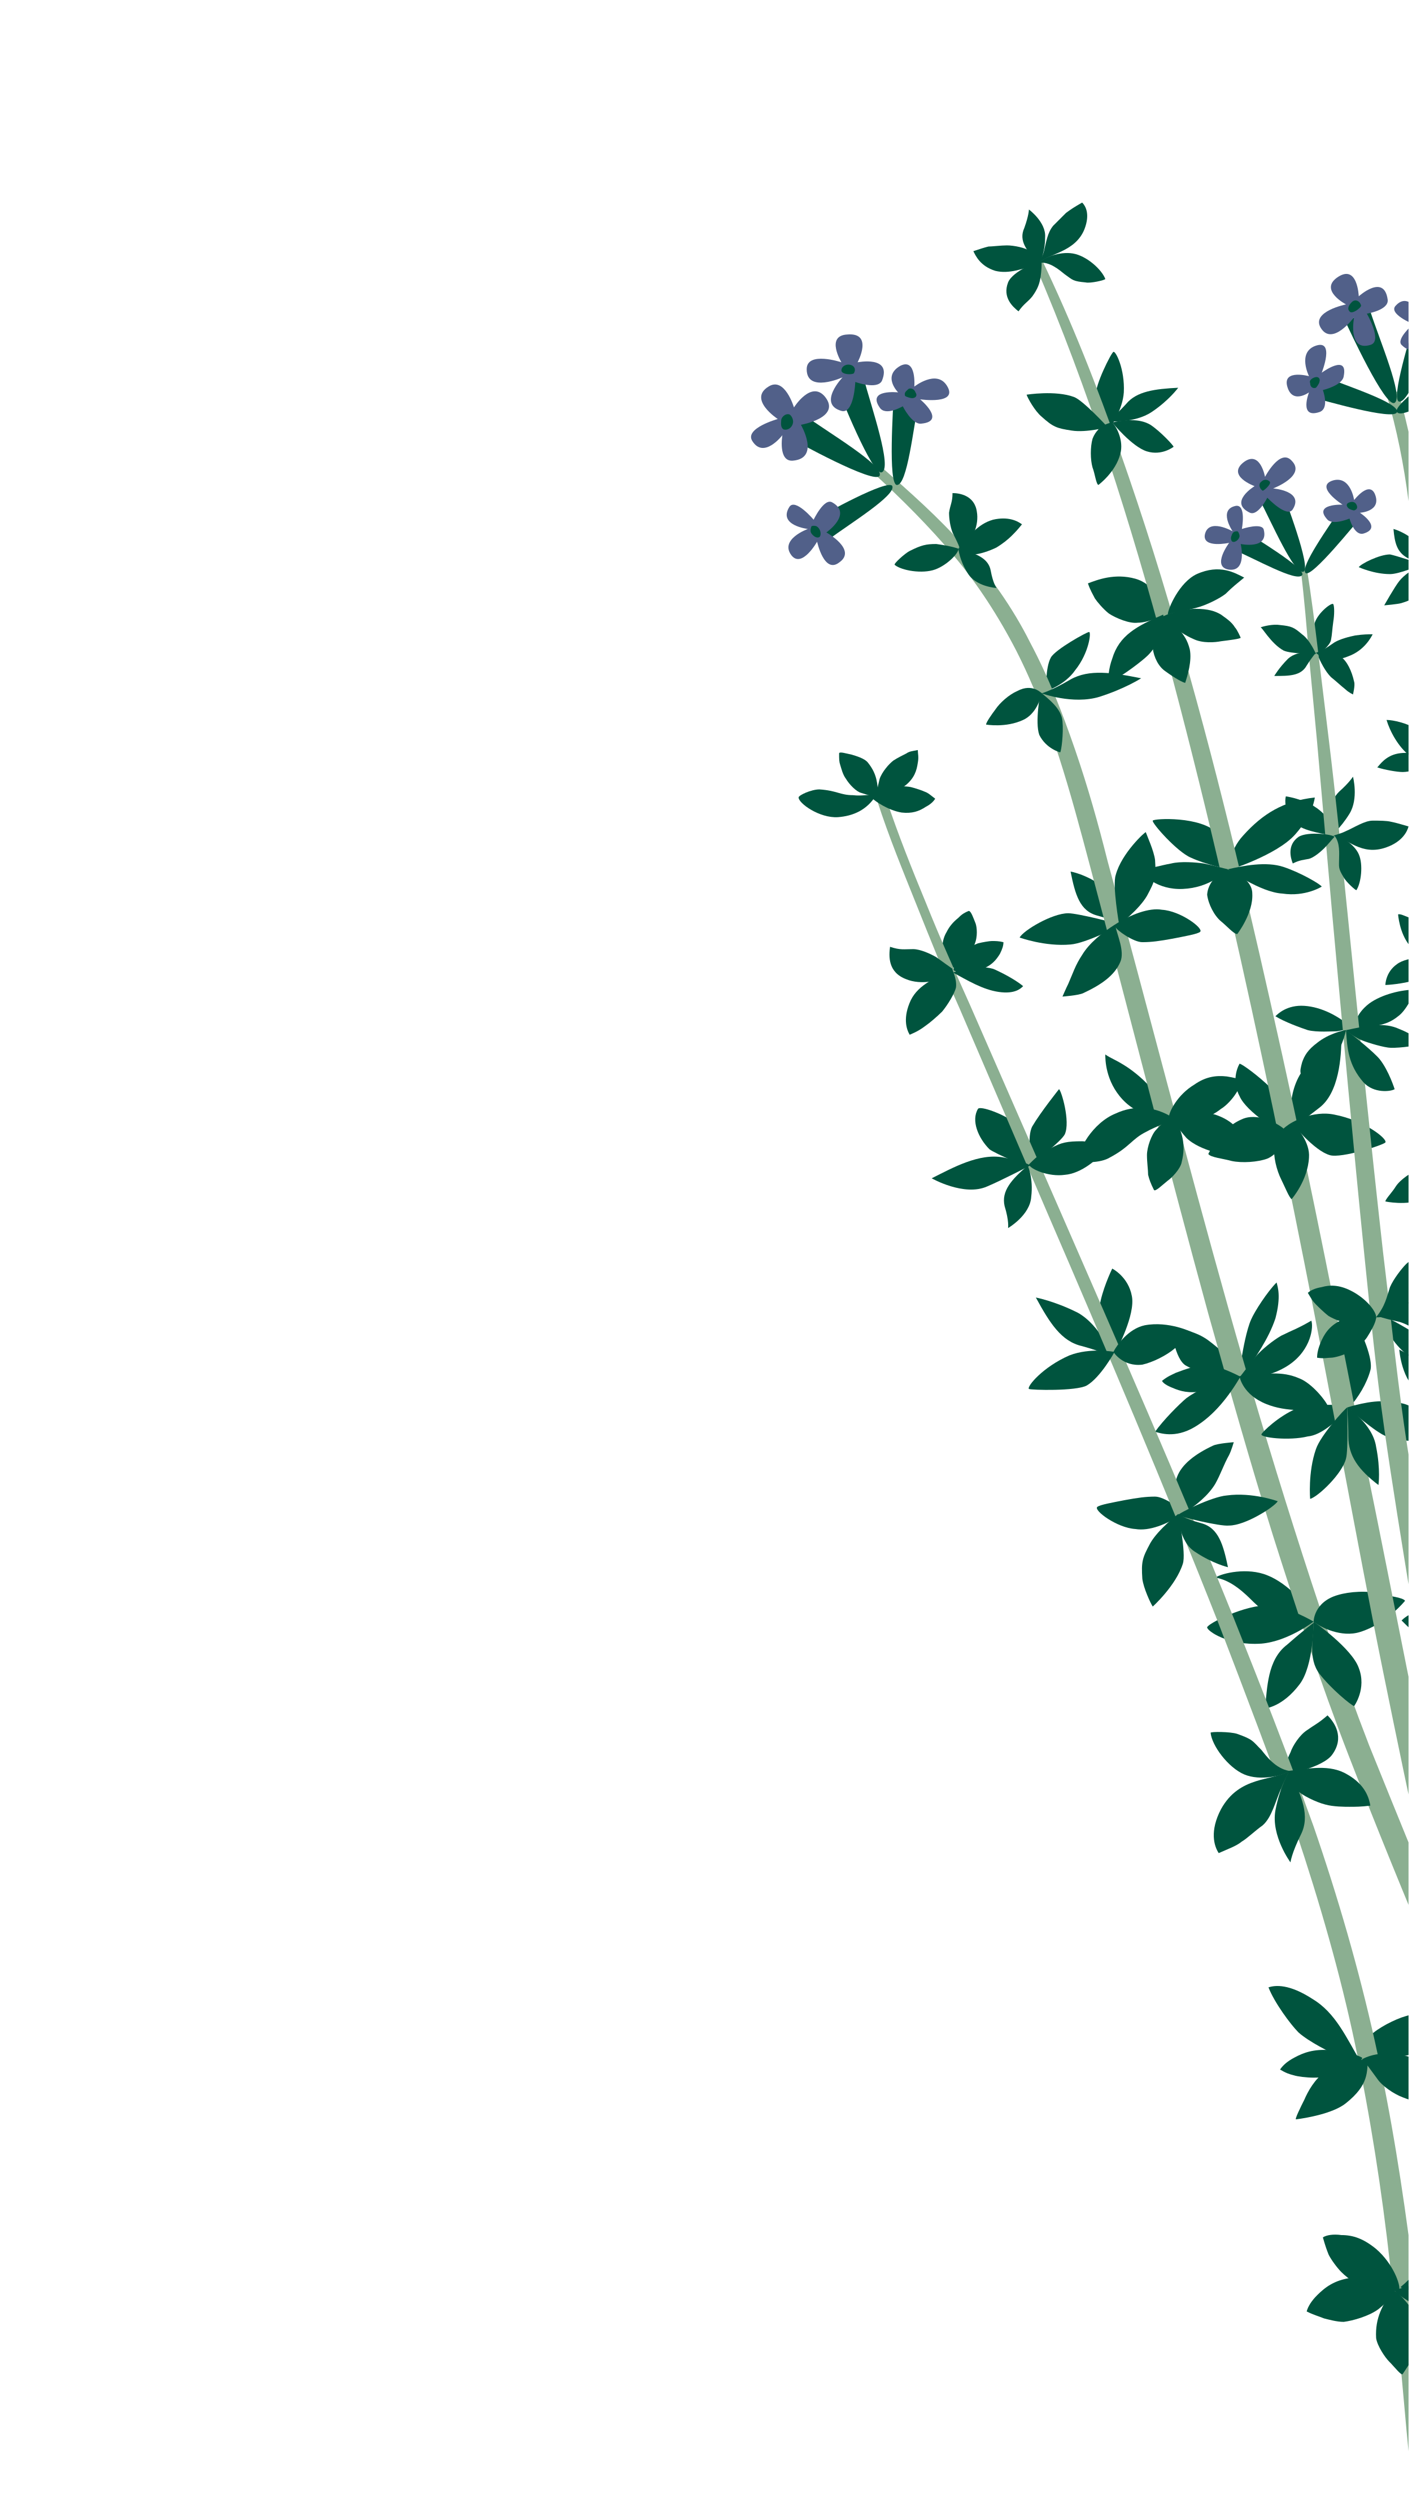 <?xml version="1.0" encoding="UTF-8"?> <svg xmlns="http://www.w3.org/2000/svg" xmlns:xlink="http://www.w3.org/1999/xlink" version="1.1" id="Слой_1" x="0px" y="0px" viewBox="0 0 122 216" style="enable-background:new 0 0 122 216;" xml:space="preserve"> <style type="text/css"> .st0{clip-path:url(#SVGID_00000144334329589322188700000002655834337412761487_);} .st1{fill:#00543E;} .st2{fill:#8BAF91;} .st3{fill:#516089;} </style> <g> <defs> <rect id="SVGID_1_" x="0.4" y="0.3" width="121.3" height="215.5"></rect> </defs> <clipPath id="SVGID_00000070805198169760667070000002303635148639615629_"> <use xlink:href="#SVGID_1_" style="overflow:visible;"></use> </clipPath> <g style="clip-path:url(#SVGID_00000070805198169760667070000002303635148639615629_);"> <path class="st1" d="M100.9,96.3c-0.5,0.2-2.4,0.3-3.9-1.3c-1.5-1.6-1.5-3.5-1.5-3.9c0.4,0.3,1,0.5,1.9,1.1 c0.6,0.4,1.6,1.2,2.1,1.9C100,94.9,100.1,95.3,100.9,96.3L100.9,96.3z"></path> <path class="st1" d="M110.2,113.9c0.5-1.9,0.2-2.7,0.1-3.1c-0.8,0.8-1.9,2.5-2.2,3.2c-0.4,0.9-0.7,2.6-0.8,3.2 c-0.1,0.9,0.2,1.7,0.1,1.7C108.5,117.2,109.6,115.7,110.2,113.9L110.2,113.9z"></path> <path class="st1" d="M108.3,138.4c1,0.9,1,1.1,2.6,1.6c0.7,0.2,2.7,0.2,2.7,0.1c-0.4-1.2-2.3-3.3-4.1-4c-1.7-0.7-3.9-0.2-4.5,0.2 C106.4,136.5,107.6,137.7,108.3,138.4L108.3,138.4z"></path> <path class="st1" d="M107.6,118.9c0.3-0.2-2.5-2.6-3.2-3.1c-1.2-0.9-3-1.1-3-1.1c-0.3-0.1,0.1,2.8,1.1,3.3 C104.1,118.9,105.6,119,107.6,118.9L107.6,118.9z"></path> <path class="st1" d="M92.5,75.3c0.4,2,0.8,3.4,2.3,3.8c1.5,0.4,2,0.8,2,0.8s0-2.4-1.5-3.3C93.8,75.5,92.5,75.3,92.5,75.3z"></path> <path class="st1" d="M88.1,81c0,0,2.2,0.8,4.4,0.6c1.3-0.1,4.3-1.6,4.2-1.7c0-0.1-3.6-1-4.4-1C90.9,78.9,88.4,80.4,88.1,81z"></path> <path class="st1" d="M94.1,54.6c-0.2,0-2.9,1.5-3.3,2.2c-0.5,0.9-0.4,2.9-0.4,2.9s1.6-0.5,2.5-1.8C94.1,56.4,94.3,54.6,94.1,54.6z "></path> <path class="st2" d="M76.1,40.3c2.5,2.2,5,4.4,7.2,6.9c2.2,2.5,4.2,5.3,5.7,8.3c1.6,3,2.8,6.1,3.9,9.3c1.1,3.2,2,6.4,2.8,9.6 c3.5,12.8,6.8,25.7,10.4,38.5c1.8,6.4,3.7,12.8,5.7,19.1c2,6.3,4.1,12.6,6.5,18.8c2.5,6.2,5,12.3,7.5,18.4 c2.6,6.1,5.2,12.2,8,18.3l-1.8,0.9c-2.8-6.1-5.4-12.2-8-18.3c-2.6-6.2-5.1-12.3-7.5-18.5c-2.4-6.2-4.5-12.6-6.5-18.9 c-2-6.4-3.8-12.8-5.6-19.2c-3.5-12.8-6.8-25.8-10.2-38.6c-1.7-6.4-3.4-12.8-6.4-18.7c-1.5-2.9-3.3-5.7-5.4-8.2 c-2.1-2.5-4.5-4.9-6.9-7.1L76.1,40.3L76.1,40.3z"></path> <path class="st1" d="M101.5,96.5c-0.2-0.1-1.1,0.5-1.6,1.1c-0.4,0.4-0.8,1.5-0.8,2.2c0,0.6,0.1,1.3,0.1,1.7 c0.1,0.4,0.2,0.7,0.5,1.3c0.1,0.2,0.7-0.4,1.2-0.8c0.3-0.2,1.1-1,1.2-1.6C102.5,98.8,102.1,97.8,101.5,96.5L101.5,96.5z"></path> <path class="st1" d="M101.4,96.5c0,0.4,0.4,1,1.1,1.8c0.6,0.6,1.6,1,2.3,1.2c0.6,0.1,1.3,0.1,1.7,0.1c0.4,0,0.8-0.1,1.4-0.3 c0-0.4-0.2-0.8-0.6-1.3c-0.5-0.7-1.1-1.3-2.3-1.7C103.3,95.8,101.7,96.2,101.4,96.5L101.4,96.5z"></path> <path class="st1" d="M101.4,96.6c-1.7-1.1-3.5-1.1-5-0.4c-2,0.8-3.4,3.3-3.1,4c0.1,0.3,1.8,0.3,2.6-0.2c1.7-0.9,1.9-1.6,3.1-2.2 C99.9,97.3,100.9,97,101.4,96.6L101.4,96.6z"></path> <path class="st1" d="M101,96.5c0.3,0.2,1,0.4,2.1,0.3c0.9,0,1.9-0.6,2.4-1c0.5-0.3,1-0.9,1.2-1.2c0.2-0.3,0.4-0.6,0.7-1.2 c-0.3-0.2-0.8-0.3-1.4-0.4c-0.9-0.1-1.8,0-2.8,0.7C101.7,94.6,101,96.1,101,96.5z"></path> <path class="st1" d="M82.3,42.6c0.6,0,1.9,0.2,2.1,1.6c0.2,1.1-0.3,2.6-1.5,3.1c-0.1-0.3-0.3-0.7-0.6-1.3 c-0.2-0.5-0.3-1.2-0.3-1.7C82.1,43.6,82.3,43.4,82.3,42.6z"></path> <path class="st1" d="M82.8,47.4c0-0.1,0.6,0.5,1.3,0.5c0.5,0,1.4-0.3,2-0.6c0.5-0.3,1-0.7,1.3-1c0.3-0.3,0.5-0.5,0.9-1 c-0.4-0.3-1.2-0.7-2.5-0.4C84.4,45.3,83.7,46.4,82.8,47.4L82.8,47.4z"></path> <path class="st1" d="M107.1,118.9c-0.4-0.2-0.8-0.4-1.6-0.7c-0.7-0.2-1.6-0.2-2.3-0.1c-0.6,0.1-1.3,0.4-1.6,0.5 c-0.4,0.2-0.7,0.3-1.2,0.7c0.1,0.2,0.4,0.4,0.9,0.6c0.7,0.3,1.4,0.5,2.6,0.3C105.5,120,106.9,119.2,107.1,118.9L107.1,118.9z"></path> <path class="st1" d="M113.3,114.1c0.2,0.5,0,2.5-1.9,3.8c-1.9,1.3-3.9,1.1-4.3,1.1c0.3-0.4,0.7-0.9,1.4-1.8 c0.5-0.6,1.5-1.4,2.2-1.8C111.7,114.9,112.1,114.8,113.3,114.1z"></path> <path class="st1" d="M107.1,118.9c0,0.1,0.3,1.6,2.3,2.4c1.7,0.7,3.9,0.6,5.4,0.3c-0.3-0.7-1.5-2.1-2.5-2.5 C110.7,118.4,109.4,118.7,107.1,118.9L107.1,118.9z"></path> <path class="st1" d="M107.2,118.9c-0.2,0-0.9,0.1-1.8,0.4c-0.6,0.2-2.1,0.9-2.9,1.5c-0.6,0.5-2,1.9-2.7,2.9 c0.4,0.1,1.7,0.6,3.4-0.4C104.9,122.3,106.2,120.6,107.2,118.9L107.2,118.9z"></path> <path class="st1" d="M82.8,47.4c0.1,0.3-0.9,1.4-2,1.8c-1.1,0.4-2.9,0.1-3.5-0.4c-0.1-0.1,0.9-1,1.3-1.2c1-0.5,1.4-0.6,2.3-0.6 C81.6,47.1,82.2,47.2,82.8,47.4L82.8,47.4z"></path> <path class="st1" d="M82.8,47.4c1.5,0.4,2.6,0.8,2.8,1.9c0.2,1.1,0.5,1.5,0.5,1.5s-1.8-0.1-2.5-1.3C82.9,48.4,82.8,47.4,82.8,47.4 L82.8,47.4z"></path> <path class="st1" d="M109.3,147.6c0.2-1.8,0.2-4.2,1.9-5.5c1.6-1.4,2.3-1.9,2.3-1.9s0,3.7-1.2,5.3 C110.8,147.5,109.3,147.6,109.3,147.6z"></path> <path class="st1" d="M113.5,140.1c0,1.4-0.5,3.2,0.5,4.5c1,1.3,2.7,2.7,3,2.8c0,0,1.1-1.5,0.4-3.3 C116.8,142.4,113.5,140.1,113.5,140.1L113.5,140.1z"></path> <path class="st1" d="M104.3,140.6c0-0.3,3.3-2,5.4-1.9c1.6,0.1,3.8,1.4,3.8,1.4s-2.2,1.7-4.5,1.9 C106.1,142.2,104.3,140.9,104.3,140.6z"></path> <path class="st1" d="M113.5,140.1c0.6,0.5,2.4,1.4,4,0.9c2.3-0.7,3.9-2.7,3.9-2.7c-0.2-0.3-1.4-0.4-2.2-0.6 c-1-0.3-2.6-0.2-3.6,0.1C113.5,138.4,113.5,140.1,113.5,140.1z"></path> <path class="st1" d="M98.6,58.6c-2.5-0.5-4.5-0.8-6.1,0.1c-1.7,1-2.5,1.2-2.5,1.2s2.7,1,5,0.3C97.2,59.5,98.6,58.6,98.6,58.6 L98.6,58.6z"></path> <path class="st1" d="M89.9,59.8c0.7,0.6,1.8,1.4,1.9,2.5c0.1,1.1-0.1,2.6-0.2,2.7c0,0-1.2-0.3-1.8-1.5 C89.4,62.4,89.9,59.8,89.9,59.8L89.9,59.8z"></path> <path class="st1" d="M90,59.9c-0.1,0.5-0.5,1.8-1.6,2.3c-1.5,0.7-3.2,0.4-3.2,0.4c0-0.2,0.5-0.9,0.8-1.3c0.4-0.6,1.2-1.3,1.9-1.6 C89.2,59,90,59.9,90,59.9L90,59.9z"></path> <path class="st1" d="M96.3,79.9c-1.1,0.7-2.2,1.6-2.8,2.6c-0.6,0.9-0.8,1.6-1.2,2.5c-0.2,0.4-0.5,1.1-0.5,1.1s1.4-0.1,1.8-0.3 c1.5-0.7,2.7-1.5,3.2-2.7c0.4-0.9-0.3-2.4-0.4-3c0,0.2,1.5,1.3,2.3,1.3c0.8,0,1.5-0.1,2.6-0.3c1-0.2,2.2-0.4,2.4-0.6 c0.3-0.3-1.7-1.8-3.3-1.9C99.3,78.4,97.7,79,96.3,79.9L96.3,79.9z"></path> <path class="st1" d="M96.4,75.6c-0.3,0.9,0.3,4.3,0.3,4.3s1.7-1.3,2.4-2.5c0.7-1.3,0.8-1.6,0.7-3.1c-0.1-0.8-0.7-2.1-0.8-2.4 C99,71.8,96.9,73.7,96.4,75.6z"></path> <path class="st1" d="M69.4,35.8c2.2,1.6,7,4.4,6.6,5.3c-0.4,0.8-7.3-3-7.8-3.3C68.3,37,69.4,35.8,69.4,35.8z"></path> <path class="st3" d="M66.4,33.4c1.4-0.9,2.2,1.8,2.2,1.8s1.5-2.4,2.7-0.9c1.4,1.8-2.1,2.4-2.1,2.4s1.7,2.9-0.7,3.1 c-1.3,0.1-0.9-2.2-0.9-2.2S66,39.7,65,38.1c-0.7-1.1,2.2-1.9,2.2-1.9S64.6,34.5,66.4,33.4L66.4,33.4z"></path> <path class="st1" d="M68.2,35.8c0.2,0.1,0.4,0.5,0.3,0.8c-0.1,0.4-0.5,0.6-0.8,0.5c-0.3-0.2-0.2-0.6-0.2-0.8 C67.5,36.1,67.8,35.7,68.2,35.8z"></path> <path class="st1" d="M74.6,32.6c0.7,2.6,2.5,7.8,1.6,8.2c-0.8,0.4-3.7-6.9-3.9-7.4C73,32.9,74.6,32.6,74.6,32.6L74.6,32.6z"></path> <path class="st3" d="M69.7,31.9c0-1.6,3-0.6,3-0.6s-1.4-2.3,0.5-2.4c2.3-0.2,0.9,2.4,0.9,2.4s3-0.6,2.1,1.6 c-0.4,0.8-2.3,0.1-2.3,0.1s-0.1,2.8-1.2,2.5c-2.1-0.6,0.1-2.9,0.1-2.9S69.7,34,69.7,31.9L69.7,31.9z"></path> <path class="st1" d="M72.7,32c0-0.3,0.3-0.5,0.6-0.5c0.4,0,0.7,0.3,0.5,0.7C73.8,32.4,72.7,32.4,72.7,32z"></path> <path class="st1" d="M71.6,46.6c1.9-1.4,5.8-3.8,5.5-4.6c-0.3-0.7-6.1,2.5-6.5,2.8C70.8,45.5,71.6,46.6,71.6,46.6L71.6,46.6z"></path> <path class="st3" d="M68.4,48c0.9,1.1,2.2-1.2,2.2-1.2s0.6,2.8,1.9,1.8c1.6-1.1-1.1-2.6-1.1-2.6s2.3-1.6,0.5-2.6 c-0.7-0.4-1.6,1.5-1.6,1.5s-1.6-1.9-2.1-1.1c-1,1.6,1.6,1.9,1.6,1.9S67.3,46.6,68.4,48L68.4,48z"></path> <path class="st1" d="M70.2,46.2c0.2,0.2,0.4,0.3,0.6,0.2c0.2-0.2,0.1-0.7-0.2-0.9c-0.1-0.1-0.5-0.1-0.5,0C70,45.8,70,46,70.2,46.2 L70.2,46.2z"></path> <path class="st1" d="M79.4,34.6c-0.5,2.4-1,7.3-1.9,7.3c-0.8,0-0.3-7-0.3-7.5C78,34.2,79.4,34.6,79.4,34.6L79.4,34.6z"></path> <path class="st3" d="M77.8,31.6c1.4-0.7,1.2,1.8,1.2,1.8s1.9-1.5,2.8-0.1c1.1,1.7-2.3,1.2-2.3,1.2s2.3,1.9,0.1,2.1 c-0.8,0.1-1.6-1.5-1.6-1.5s-1.5,0.9-2,0.1c-1.1-1.6,1.6-1.3,1.6-1.3S76.2,32.5,77.8,31.6L77.8,31.6z"></path> <path class="st1" d="M78.5,33.6c0.2-0.1,0.5,0,0.6,0.3c0.2,0.3,0,0.5-0.3,0.5c-0.1,0-0.5-0.1-0.6-0.2 C78.1,33.9,78.3,33.8,78.5,33.6L78.5,33.6z"></path> <path class="st1" d="M116.5,121.7c0.9-1,1.6-2.2,1.9-3.3c0.3-1-0.9-3.5-0.9-3.5s-2.2,2.6-2.3,3.8c-0.1,1,0.9,2.2,1.2,2.8 c-0.1-0.2-3.3-0.2-4.4,0.2c-1.6,0.7-2.9,2-3,2.2c-0.2,0.3,2.4,0.6,4,0.2C114.1,124,115.4,122.9,116.5,121.7L116.5,121.7z"></path> <path class="st1" d="M115.9,89.6c0,1.7-0.2,4.8-1.9,6.1c-1.7,1.3-2.4,1.9-2.4,1.9s-0.6-3.2,1.1-5.3 C114.3,90.1,115.9,89.6,115.9,89.6z"></path> <path class="st1" d="M110.6,97.8c0-1.1,0.1-2.8-0.8-3.8c-1-1-2.5-2.1-2.7-2.1c0,0-0.8,1.3,0,2.8C107.7,96.1,110.6,97.8,110.6,97.8 L110.6,97.8z"></path> <path class="st1" d="M113.6,68.9c-2.7,0.3-4.5,1.4-6.2,3.3c-1.2,1.3-1.3,3-1.3,3s4.2-1.3,5.8-3.1 C113.5,70.3,113.6,68.9,113.6,68.9z"></path> <path class="st1" d="M99.6,70.9c-0.1,0.2,2.1,2.7,3.3,3.2c1.3,0.6,3.2,1,3.2,1s0.2-2-0.9-3.1C103.8,70.5,99.7,70.7,99.6,70.9 L99.6,70.9z"></path> <path class="st1" d="M98.1,50c-1.8-0.5-3.3,0.1-4.1,0.4c0.2,0.6,0.4,0.9,0.6,1.3c0.2,0.3,0.7,0.9,1.2,1.3c0.6,0.4,1.8,0.9,2.5,0.8 c1,0,2.3-0.7,2.3-0.6C100.1,51.9,99.8,50.5,98.1,50L98.1,50z"></path> <path class="st1" d="M101.8,33.5c-2,0.1-3.6,0.3-4.5,1.4c-1,1.1-1.6,1.5-1.6,1.5s2.3,0.2,3.8-0.8C101,34.6,101.8,33.5,101.8,33.5z "></path> <path class="st1" d="M96.2,30.4c-0.2,0.1-1.6,2.9-1.5,3.7c0.1,1.1,1.3,2.7,1.3,2.7s1-1.4,1.1-2.9C97.2,31.9,96.4,30.3,96.2,30.4z"></path> <path class="st2" d="M90,22.4c2.6,5.4,4.8,11,6.8,16.7c2,5.7,3.8,11.4,5.4,17.2c3.3,11.5,6,23.2,8.6,34.9 c2.6,11.7,4.9,23.5,7.2,35.2c2.4,11.7,4.6,23.5,7.2,35.2l-2,0.4c-1.3-5.9-2.5-11.7-3.7-17.6c-1.2-5.9-2.3-11.8-3.4-17.6 c-2.2-11.8-4.5-23.5-7-35.2c-2.5-11.7-5.2-23.4-8.3-34.9c-3.1-11.5-6.7-23-11.4-33.9L90,22.4L90,22.4z"></path> <path class="st1" d="M103.1,55.2c0.8,0.4,1.9,0.3,2.4,0.2c0.8-0.1,1.6-0.2,1.7-0.3c0,0-0.3-0.7-0.5-0.9c-0.3-0.5-0.8-0.8-1.2-1.1 c-0.5-0.3-1.1-0.5-2.2-0.5c-0.9,0-2.3,0.4-2.7,0.6C100.7,53.5,101.7,54.6,103.1,55.2L103.1,55.2z"></path> <path class="st1" d="M99.6,56c0.1,0.8,0.5,1.6,1.1,2c0.4,0.3,1.3,0.9,1.7,1c0.2-0.6,0.6-1.9,0.4-2.9c-0.2-0.8-0.5-1.2-0.9-1.7 c-0.5-0.6-1-1-1.3-1.2C100.2,53.3,99.5,54.9,99.6,56z"></path> <path class="st1" d="M105.9,51.3c-0.5,0.4-1.7,1-2.5,1.2c-1.1,0.3-2,0.4-2.5,0.6c0-0.5,1-2.8,2.5-3.5c2-0.9,3.3-0.1,4.1,0.3 C106.9,50.4,106.5,50.7,105.9,51.3L105.9,51.3z"></path> <path class="st1" d="M96.1,56.9c-0.3,0.8-0.4,1.8-0.3,2.1c1.2-0.6,2.9-1.9,3.4-2.4c0.7-0.7,1.2-1.8,1.3-2.3c0.2-0.6,0-1.1,0-1.2 C98.2,54.1,96.7,54.9,96.1,56.9L96.1,56.9z"></path> <path class="st1" d="M101.2,74.6c0.8-0.2,2.1-0.1,2.8,0c1,0.2,1.6,0.4,2.1,0.5c-0.3,0.3-1.6,1.6-3.9,1.7c-2.2,0.1-3.5-1.2-3.7-1.7 C99.7,75,100.1,74.8,101.2,74.6L101.2,74.6z"></path> <path class="st1" d="M88,26.9c-0.5-0.4-1.4-1.2-0.9-2.5c0.4-1,2.7-1.9,2.9-1.8C90,22.9,90,23.3,89.9,24c-0.1,0.5-0.2,0.9-0.7,1.6 C88.8,26.1,88.5,26.2,88,26.9L88,26.9z"></path> <path class="st1" d="M93.7,19.8c0.5-1.3,0.1-2-0.2-2.3c-0.7,0.4-1,0.6-1.4,0.9c-0.3,0.3-0.7,0.7-1.1,1.1c-0.5,0.6-0.6,1.4-0.8,2.2 c-0.1,0.4-0.3,0.7-0.4,1C90.6,21.9,92.9,21.8,93.7,19.8z"></path> <path class="st1" d="M89.8,22.8c-0.1-0.2-0.3-0.7-0.8-1.1c-0.4-0.3-1.4-0.5-2-0.5c-0.5,0-1.3,0.1-1.6,0.1 c-0.4,0.1-0.7,0.2-1.3,0.4c0.2,0.4,0.6,1.3,1.9,1.7C87.2,23.7,88.4,23.2,89.8,22.8z"></path> <path class="st1" d="M89.8,22.7c0.3-0.4,1.7-1,2.9-0.8c1.2,0.2,2.5,1.4,2.8,2.2c0,0.1-1.3,0.4-1.7,0.3c-1.1-0.1-1.1-0.2-1.8-0.7 C91.5,23.3,90.7,22.6,89.8,22.7L89.8,22.7z"></path> <path class="st1" d="M89.8,22.8c-1.1-1.1-1.8-2-1.3-3.1c0.4-1.1,0.4-1.6,0.4-1.6s1.5,1.1,1.4,2.4C90.3,21.9,89.8,22.8,89.8,22.8 L89.8,22.8z"></path> <path class="st1" d="M106.1,75.1c1.3-0.3,3.3-0.7,4.8-0.2c1.5,0.5,3.2,1.5,3.3,1.7c0,0-1.4,0.9-3.4,0.6 C108.9,77.1,106.1,75.1,106.1,75.1L106.1,75.1z"></path> <path class="st1" d="M106,75.1c0.7,0.2,2.2,0.9,2.2,2.1c0.1,1.7-1.3,3.5-1.3,3.5c-0.3,0-0.9-0.7-1.4-1.1c-0.6-0.5-1.1-1.5-1.2-2.3 C104.4,75.8,106,75.1,106,75.1z"></path> <path class="st1" d="M96.1,36.5c0.9-0.2,2.3-0.4,3.3,0.2c0.9,0.6,2,1.8,2,1.9c0,0-1,0.8-2.3,0.4C97.8,38.6,96.1,36.5,96.1,36.5 L96.1,36.5z"></path> <path class="st1" d="M96.1,36.5c0.4,0.4,1,1.6,0.7,2.7c-0.4,1.6-1.9,2.7-1.9,2.7c-0.2-0.1-0.3-1-0.5-1.5c-0.2-0.7-0.2-1.8,0-2.5 C94.9,36.6,96.1,36.5,96.1,36.5L96.1,36.5z"></path> <path class="st1" d="M111.6,97c0.5,0.4,1.6,1.7,1.5,3c-0.1,2-1.5,3.6-1.5,3.6c-0.2-0.1-0.6-1.1-0.9-1.7c-0.4-0.8-0.7-2-0.6-2.9 C110.1,97.8,111.6,97,111.6,97L111.6,97z"></path> <path class="st1" d="M119.1,128.3c-1.7-1.3-2.6-2.5-2.6-4.2c0-1.2-0.1-2.5-0.1-2.5s2.2,1.4,2.5,3.4 C119.3,127,119.1,128.3,119.1,128.3L119.1,128.3z"></path> <path class="st1" d="M116.3,126c0.2-0.7,0.1-4.2,0.1-4.4c-0.2,0.1-2.3,2.4-2.7,3.6c-0.7,2-0.5,4.3-0.5,4.3 C113.9,129.3,116,127.3,116.3,126L116.3,126z"></path> <path class="st1" d="M124.4,124.4c-0.2-0.3-0.8-1.5-1.5-2.1c-1.1-1-1.5-1.1-3-1.2c-1.4-0.2-3.5,0.5-3.5,0.5s2.5,2.2,3.4,2.5 C121.7,124.8,124.4,124.4,124.4,124.4L124.4,124.4z"></path> <path class="st1" d="M88.7,34.1c0.1,0.3,0.7,1.4,1.3,1.9c1,0.9,1.3,1,2.6,1.2c1.3,0.2,3.1-0.3,3.1-0.3s-2.1-2.3-2.9-2.6 C91.2,33.7,88.7,34.1,88.7,34.1L88.7,34.1z"></path> <path class="st1" d="M110.9,97.5c-0.6-0.5-2.3-1.4-3.6-0.8c-1.9,0.8-2.9,3-2.9,3c0.2,0.3,1.3,0.4,2,0.6c0.9,0.2,2.3,0.1,3.1-0.2 C111.1,99.4,110.9,97.5,110.9,97.5z"></path> <path class="st1" d="M119.7,98.7c-0.1,0.2-3.8,1.4-4.8,1.1c-1.4-0.4-3.3-2.8-3.3-2.8s1.8-1.1,3.7-0.7 C117.9,96.8,119.9,98.4,119.7,98.7z"></path> <path class="st1" d="M121.9,117.3c1.1,0.8,2.1,0.3,2.4,0.1c0,0-0.9-1.4-1.9-2.1c-0.6-0.4-2.3-1.4-3.1-1.7 C119.8,115,120.4,116.2,121.9,117.3z"></path> <path class="st1" d="M120.8,87.8c0.7-0.5,1.3-1.8,1.5-2.3c-1.2,0-2.9,0.4-4,1.2c-1.3,1-1.3,2.1-1.3,2.2 C118.7,88.6,119.7,88.7,120.8,87.8z"></path> <path class="st1" d="M112.7,86.9c-1.5-0.1-2.3,0.7-2.5,0.9c0.8,0.5,2.2,1,2.8,1.2c0.8,0.2,2.1,0.1,2.5,0.1 c0.7-0.1,1.2-0.3,1.3-0.3C115.7,87.8,114.2,87,112.7,86.9L112.7,86.9z"></path> <path class="st1" d="M115,72.2c0-0.2,0.1-0.7-0.1-1.2c-0.2-0.4-0.8-1-1.3-1.3c-0.4-0.3-1-0.5-1.3-0.6c-0.3-0.1-0.6-0.2-1.2-0.3 c-0.1,0.4-0.1,1.2,0.6,2.2C112.6,71.8,113.8,71.9,115,72.2z"></path> <path class="st1" d="M115,72.2c-0.2-1.7-0.2-2.9,0.7-3.8c0.9-0.8,1.2-1.3,1.2-1.3s0.5,1.9-0.3,3.2C115.8,71.6,115,72.2,115,72.2z"></path> <path class="st1" d="M113.8,56.5c0.3,0.7,0.7,1.5,1.2,2c0.5,0.4,0.8,0.7,1.3,1.1c0.2,0.2,0.6,0.4,0.6,0.4s0.2-0.8,0.1-1.1 c-0.2-0.9-0.6-1.8-1.2-2.2c-0.5-0.3-1.5-0.2-1.9-0.2c0.1,0,1-0.7,1.1-1.2c0.1-0.5,0.1-0.9,0.2-1.6c0.1-0.6,0.1-1.3,0-1.5 c-0.1-0.2-1.3,0.7-1.6,1.6C113.3,54.6,113.5,55.6,113.8,56.5z"></path> <path class="st2" d="M112.9,49c0.4,2.5,0.7,4.9,1,7.4l0.9,7.4c0.6,4.9,1.1,9.9,1.6,14.8c1,9.9,2,19.8,3.1,29.6 c0.6,4.9,1.1,9.9,1.8,14.8c0.7,4.9,1.6,9.8,2.4,14.7l2.6,14.7l2.7,14.7l-2,0.3c-1.7-9.7-3.5-19.5-5.1-29.3 c-0.8-4.9-1.6-9.8-2.3-14.7c-0.7-4.9-1.2-9.9-1.7-14.8c-1-9.9-1.9-19.8-2.8-29.7l-1.3-14.8l-0.7-7.4c-0.2-2.5-0.4-4.9-0.7-7.4 L112.9,49L112.9,49z"></path> <path class="st1" d="M120.1,111.2c0.3-0.7,1-1.6,1.4-2c0.7-0.6,1.2-1,1.5-1.3c0.1,0.3,0.5,2.1-0.6,3.8c-1,1.7-3,2.2-3.5,2.1 C119.7,112.8,119.8,112.1,120.1,111.2L120.1,111.2z"></path> <path class="st1" d="M120.9,114.2c1,0.3,1.2,0.7,2.6,1.1c0.6,0.2,1.8,0,1.9-0.3c0.1-0.2-1.3-2.1-2.8-2.4c-1.2-0.2-2.5,0-3.6,1.1 C119.6,113.9,120,114,120.9,114.2L120.9,114.2z"></path> <path class="st1" d="M116.7,111.5c-1-0.5-1.8-0.5-2.5-0.3c-0.6,0.1-1,0.3-1.2,0.5c0.3,0.5,0.4,0.7,0.7,1c0.2,0.2,0.7,0.7,1.1,1 c0.5,0.3,1.5,0.7,2.2,0.7c1-0.1,1.7-0.3,1.9-0.5C119,113.4,118.1,112.2,116.7,111.5z"></path> <path class="st1" d="M115.3,55.5c0.5-0.3,1.3-0.5,1.8-0.6c0.7-0.1,1.1-0.1,1.5-0.1c-0.1,0.2-0.7,1.4-2.1,1.9 c-1.4,0.6-2.5,0-2.8-0.3C114.5,56.1,114.7,55.9,115.3,55.5L115.3,55.5z"></path> <path class="st1" d="M116.3,89c0.2,0.2,0.6,0.5,1.2,0.8c0.4,0.2,1.7,0.6,2.4,0.7c0.6,0.1,2.2-0.1,3-0.3c-0.1-0.1-0.5-0.7-2-1.3 C119.6,88.3,118.2,88.6,116.3,89L116.3,89z"></path> <path class="st1" d="M117.8,93.5c0.9,1,2.4,0.8,2.7,0.6c0,0-0.5-1.6-1.3-2.6c-0.5-0.6-2.1-1.9-2.9-2.5 C116.4,90.6,116.5,92,117.8,93.5z"></path> <path class="st1" d="M111.7,74.6c-0.2-0.5-0.5-1.6,0.5-2.3c0.8-0.5,3-0.2,3.1,0c-0.2,0.2-0.5,0.6-0.9,1c-0.3,0.3-0.9,0.8-1.3,0.9 C112.6,74.3,112.3,74.3,111.7,74.6L111.7,74.6z"></path> <path class="st1" d="M119.8,73.2c1.4-0.5,1.8-1.4,1.9-1.8c-0.7-0.2-1-0.3-1.5-0.4c-0.4-0.1-1-0.1-1.6-0.1c-0.7,0-1.6,0.6-2.3,0.9 c-0.4,0.2-0.8,0.3-1.1,0.4C116.4,72.4,117.6,74,119.8,73.2L119.8,73.2z"></path> <path class="st1" d="M115.3,72.2c0.5,0,1.7,0.7,2.1,1.6c0.4,0.9,0.2,2.5-0.2,3.1c0,0.1-0.9-0.7-1.1-1.1c-0.5-0.8-0.4-0.9-0.4-1.6 C115.7,73.8,115.8,72.8,115.3,72.2L115.3,72.2z"></path> <path class="st1" d="M110.9,56.2c0.6,0.3,2.8,0.3,2.8,0.3s-0.5-1.2-1.2-1.7c-0.7-0.6-0.9-0.7-1.9-0.8c-0.6-0.1-1.4,0.1-1.7,0.2 C109,54.1,109.8,55.6,110.9,56.2L110.9,56.2z"></path> <path class="st1" d="M110.1,58.4c1.3,0,2.3,0,2.8-0.9c0.5-0.8,0.8-1.1,0.8-1.1s-1.5-0.3-2.4,0.5C110.5,57.7,110.1,58.4,110.1,58.4 L110.1,58.4z"></path> <path class="st1" d="M108.8,43.1c1.1,2.1,3,6.5,3.8,6.3c0.8-0.2-1.7-6.6-1.8-7C110,42.3,108.8,43,108.8,43.1L108.8,43.1z"></path> <path class="st3" d="M111.6,39.8c-1-1.1-2.3,1.4-2.3,1.4s-0.4-2.3-1.8-1.3c-1.6,1.2,0.9,2.1,0.9,2.1s-2.3,1.4-0.4,2.3 c0.7,0.3,1.5-1.3,1.5-1.3s1.7,1.8,2.2,1c1-1.6-1.7-1.8-1.7-1.8S112.9,41.1,111.6,39.8L111.6,39.8z"></path> <path class="st1" d="M109.7,41.6c-0.2-0.2-0.5-0.2-0.7,0c-0.3,0.2-0.2,0.6,0.1,0.8C109.2,42.4,109.9,41.8,109.7,41.6L109.7,41.6z"></path> <path class="st1" d="M106.6,47.5c1.9,0.8,5.4,2.8,5.9,2.2c0.5-0.5-4.5-3.5-4.8-3.7C107.2,46.4,106.6,47.5,106.6,47.5L106.6,47.5z"></path> <path class="st3" d="M104.1,46.2c-0.2,1.2,2.1,0.7,2.1,0.7s-1.5,2-0.1,2.3c1.7,0.3,1.1-2.2,1.1-2.2s2.4,0.5,2-1.2 c-0.1-0.7-1.9-0.1-1.9-0.1s0.4-2.1-0.5-2c-1.6,0.3-0.3,2.2-0.3,2.2S104.4,44.7,104.1,46.2L104.1,46.2z"></path> <path class="st1" d="M106.4,46.3c-0.1,0.2,0,0.5,0.1,0.5c0.2,0.1,0.6-0.2,0.6-0.5c0-0.1-0.1-0.4-0.2-0.4 C106.6,45.9,106.5,46,106.4,46.3L106.4,46.3z"></path> <path class="st1" d="M116,43.7c-1.2,1.8-3.7,5.3-3.2,5.8c0.5,0.5,4.4-4.4,4.7-4.7C117.1,44.3,116,43.7,116,43.7z"></path> <path class="st3" d="M118.8,42.7c-0.5-1.2-1.8,0.5-1.8,0.5s-0.3-2.1-1.8-1.7c-1.7,0.5,0.8,2.1,0.8,2.1s-2.6-0.1-1.3,1.3 c0.5,0.5,1.9-0.1,1.9-0.1s0.4,1.5,1.2,1.3c1.7-0.5-0.3-1.8-0.3-1.8S119.4,44.2,118.8,42.7L118.8,42.7z"></path> <path class="st1" d="M117.2,43.6c-0.1-0.2-0.3-0.3-0.6-0.2c-0.3,0.1-0.3,0.3-0.1,0.5c0.1,0.1,0.4,0.2,0.5,0.2 C117.3,44,117.3,43.8,117.2,43.6z"></path> <path class="st1" d="M113.8,90.1c-0.8,0.6-1.1,1.1-1.3,1.7c-0.1,0.4-0.2,0.7-0.1,1c0.5-0.1,0.7-0.1,1-0.3c0.3-0.1,0.8-0.3,1.2-0.6 c0.5-0.3,0.9-0.8,1.2-1.4c0.3-0.7,0.4-1.1,0.5-1.5C116.1,89,114.8,89.3,113.8,90.1L113.8,90.1z"></path> <path class="st1" d="M115.8,114.1c-1,0.5-1.4,1.2-1.7,1.9c-0.2,0.5-0.3,0.9-0.3,1.3c0.6,0.1,0.9,0,1.2,0c0.3,0,1-0.2,1.4-0.4 c0.6-0.3,1.4-0.8,1.8-1.5c0.5-0.8,0.7-1.3,0.7-1.6C118.7,113.6,117.1,113.4,115.8,114.1L115.8,114.1z"></path> <path class="st1" d="M120.9,116.6c1.5,0.8,3.6,1.8,4.4,3.4c0.8,1.7,0.6,2,0.6,2s-2.2-1.1-3.2-1.7 C121.1,119.4,120.9,116.6,120.9,116.6z"></path> <path class="st1" d="M124.1,82.6c-0.5,0-1.7-0.1-2.3-0.9c-0.9-1.1-1-2.7-1-2.7c0.2-0.1,0.9,0.3,1.3,0.4c0.6,0.2,1.4,0.8,1.8,1.3 C124.7,81.7,124.1,82.6,124.1,82.6z"></path> <path class="st1" d="M122.2,62.9c-0.6-0.4-1.8-0.7-2.4-0.7c0.3,1,1,2.3,2,3.1c1.1,0.9,2.2,0.6,2.2,0.5 C123.4,64.4,123.2,63.6,122.2,62.9L122.2,62.9z"></path> <path class="st1" d="M120.4,45.7c0.1,1.2,0.3,2,1.2,2.5c0.7,0.4,1.2,0.6,1.2,0.6s0.1-1.5-0.7-2.2 C121.2,45.9,120.4,45.7,120.4,45.7L120.4,45.7z"></path> <path class="st2" d="M120.8,33.8c0.9,3.1,1.5,6.2,2,9.3c0.5,3.1,0.8,6.3,1,9.5c0.5,6.3,0.7,12.6,0.8,19 c0.2,12.6,0.2,25.3,0.7,37.9c0.5,12.6,1.8,25.2,4.2,37.5c1.2,6.2,2.6,12.3,4.2,18.4c1.6,6.1,3.4,12.2,5,18.3l-2,0.5 c-1.6-6.1-3.3-12.2-4.9-18.3c-1.6-6.1-3-12.3-4.1-18.6c-2.3-12.5-3.5-25.1-3.9-37.8c-0.4-12.7-0.3-25.3-0.4-37.9 c-0.1-6.3-0.2-12.6-0.7-18.9c-0.2-3.1-0.5-6.3-1-9.4c-0.4-3.1-1-6.2-1.9-9.2L120.8,33.8L120.8,33.8z"></path> <path class="st1" d="M122.3,67.4c-0.5,0.7-0.6,1.2-0.6,1.6c0,0.3,0.1,0.6,0.2,0.7c0.4-0.2,0.5-0.4,0.8-0.5 c0.2-0.2,0.5-0.5,0.8-0.8c0.3-0.4,0.5-0.9,0.6-1.4c0.1-0.6,0-0.9,0-1.2C123.8,65.9,122.9,66.5,122.3,67.4L122.3,67.4z"></path> <path class="st1" d="M120.8,65.1c-1.1,0.2-1.6,1-1.8,1.2c0.6,0.2,1.7,0.4,2.2,0.4c0.6,0,1.5-0.3,1.9-0.4c0.5-0.2,0.8-0.4,1-0.5 C123,65.3,121.9,64.9,120.8,65.1L120.8,65.1z"></path> <path class="st1" d="M124.2,139.1c-1.7-0.2-2.7,0.5-3.1,0.9c0.5,0.5,0.8,0.8,1.2,1.1c0.3,0.2,1.1,0.7,1.7,1c0.8,0.3,2,0.6,2.6,0.5 c0.9-0.1,1.5-0.9,1.6-0.8C126.9,140.6,125.9,139.3,124.2,139.1L124.2,139.1z"></path> <path class="st1" d="M124.7,101.4c-0.1,0.5-0.7,1.7-1.7,2.2c-1.5,0.6-3.3,0.2-3.3,0.2c0-0.2,0.6-0.8,0.9-1.3 c0.4-0.6,1.3-1.2,2-1.5C123.9,100.5,124.7,101.4,124.7,101.4L124.7,101.4z"></path> <path class="st1" d="M123.5,87.8c0.6-1,1.4-2.2,1-3.4s-0.5-1.7-0.5-1.7s-1.3,1.9-1.3,3.1C122.8,87.3,123.5,87.8,123.5,87.8z"></path> <path class="st1" d="M124.1,82.6c-0.5,0.7-0.9,1.8-1.9,2.1c-1,0.3-2.3,0.4-2.5,0.4c0,0,0-1.1,1-1.8 C121.6,82.6,124.1,82.6,124.1,82.6z"></path> <path class="st1" d="M125.9,122.1c-1.4-0.7-2.8,0.3-3.2,1.4c-0.5,1.1-0.8,1.5-0.8,1.5s1.9,0.2,2.8-0.9 C125.6,123.1,125.9,122.1,125.9,122.1z"></path> <path class="st1" d="M117.4,49c0,0,1.3,0.6,2.7,0.6c0.8,0,2.4-0.7,2.7-0.8c-0.3-0.2-2.2-0.8-2.7-0.9 C119.2,47.9,117.6,48.7,117.4,49z"></path> <path class="st1" d="M122.8,48.8c-0.8,0.4-1.5,0.9-1.9,1.4c-0.4,0.5-1.3,2.1-1.3,2.1s1.2-0.1,1.5-0.2c1-0.3,1.4-0.6,1.8-1.3 c0.3-0.6,0-1.5,0-1.9c0,0.1,0.8,0.9,1.4,0.9c0.5,0.1,3.1-0.1,3.2-0.2c0,0-0.9-1.2-1.9-1.4C124.7,48.1,123.7,48.4,122.8,48.8 L122.8,48.8z"></path> <path class="st1" d="M118.4,26.9c0.8,2.5,2.9,7.4,2.1,7.9c-0.8,0.5-4-6.5-4.2-6.9C116.9,27.3,118.4,26.9,118.4,26.9z"></path> <path class="st3" d="M114.1,28.3c-0.8-1.4,2.2-2,2.2-2s-2.3-1.2-0.8-2.3c1.8-1.3,1.9,1.6,1.9,1.6s2.2-2,2.5,0.3 c0.1,0.9-1.8,1.2-1.8,1.2s1.4,2.4,0.3,2.7c-2,0.6-1.4-2.4-1.4-2.4S115.1,30,114.1,28.3z"></path> <path class="st1" d="M116.6,26.9c-0.2-0.2-0.1-0.5,0.2-0.8c0.3-0.3,0.7-0.1,0.8,0.3C117.6,26.6,116.8,27.2,116.6,26.9z"></path> <path class="st1" d="M124.1,28.7c-0.9,2-2.4,6.1-3.2,6c-0.8-0.1,1.1-6.1,1.2-6.5C122.9,28.1,124.1,28.7,124.1,28.7z"></path> <path class="st3" d="M124.5,25.4c1.3,0.5-0.6,2.3-0.6,2.3s2.7-0.1,2.1,1.3c-0.7,1.7-2.6-0.3-2.6-0.3s-0.9,2.5-2.3,1.1 c-0.5-0.5,1-1.8,1-1.8s-2.2-0.9-1.5-1.6c1.2-1.3,2.2,1,2.2,1S122.9,24.7,124.5,25.4L124.5,25.4z"></path> <path class="st1" d="M114.3,32.5c2.2,0.9,6.6,2.3,6.4,3.1c-0.2,0.8-6.6-1.1-7.1-1.2C113.6,33.7,114.3,32.5,114.3,32.5z"></path> <path class="st3" d="M111.2,33.3c-0.3-1.4,1.9-0.8,1.9-0.8s-1-2,0.5-2.6c1.8-0.7,0.6,2.3,0.6,2.3s2.3-1.7,1.9,0.3 c-0.1,0.8-1.8,1.2-1.8,1.2s0.6,1.6-0.3,1.9c-1.8,0.6-0.9-1.7-0.9-1.7S111.6,35,111.2,33.3L111.2,33.3z"></path> <path class="st1" d="M113.2,33.1c-0.1-0.2,0.1-0.4,0.4-0.5c0.3-0.1,0.5,0.1,0.4,0.4c0,0.1-0.2,0.4-0.3,0.5 C113.4,33.6,113.2,33.4,113.2,33.1L113.2,33.1z"></path> <path class="st1" d="M127.2,32.6c-2.1,1.1-6,3.7-6.5,3c-0.5-0.6,5-4.5,5.4-4.7C126.7,31.3,127.2,32.6,127.2,32.6L127.2,32.6z"></path> <path class="st1" d="M124.1,176.6c1.8-1.3,2-2.5,2-3.2c-1.1,0.1-1.7,0.1-2.3,0.2c-0.6,0.1-1.8,0.4-2.7,0.7 c-1.1,0.4-2.5,1.2-2.9,1.8c-0.7,0.8-0.5,1.9-0.6,1.8C120,177.8,122.3,177.8,124.1,176.6z"></path> <path class="st1" d="M113.4,172.7c-2-1.3-3.2-1.2-3.8-1c0.5,1.3,1.9,3.2,2.6,3.9c0.9,0.8,2.7,1.7,3.4,2c1,0.4,2,0.5,2,0.6 C116.3,176,115.4,173.9,113.4,172.7L113.4,172.7z"></path> <path class="st1" d="M114.7,148.2c0.6,0.6,1.5,1.9,0.4,3.4c-0.8,1.1-4,1.8-4.3,1.6c0.2-0.4,0.3-1,0.7-1.8c0.2-0.6,0.8-1.5,1.4-1.9 C113.6,149,113.9,148.9,114.7,148.2L114.7,148.2z"></path> <path class="st1" d="M102.2,130.8c1.1-0.7,2.2-1.6,2.8-2.6c0.5-0.9,0.7-1.6,1.2-2.5c0.2-0.4,0.4-1.1,0.4-1.1s-1.4,0.1-1.8,0.3 c-1.5,0.7-2.7,1.6-3.1,2.7c-0.4,0.9,0.3,2.4,0.4,3c0-0.2-1.5-1.3-2.3-1.3c-0.8,0-1.5,0.1-2.6,0.3c-1,0.2-2.2,0.4-2.4,0.6 c-0.3,0.3,1.7,1.8,3.3,1.9C99.3,132.3,100.8,131.7,102.2,130.8L102.2,130.8z"></path> <path class="st1" d="M89.5,112.1c1.2,2.2,2.2,3.8,4,4.2c1.8,0.5,2.6,0.9,2.6,0.9s-1-2.7-3-3.8C91.1,112.4,89.5,112.1,89.5,112.1z"></path> <path class="st1" d="M96.5,116.6c-0.6-0.9-1.7-2.3-1.5-3.7c0.2-1.4,1-3.1,1.1-3.3c0,0,1.4,0.7,1.7,2.4 C98.1,113.6,96.5,116.6,96.5,116.6L96.5,116.6z"></path> <path class="st1" d="M89.1,100.7c0.1-0.2-0.3-2.6-1.6-3.8c-0.7-0.6-2.8-1.4-3-1.1c-0.6,1,0,2.5,1,3.5 C85.9,99.6,88.9,101,89.1,100.7L89.1,100.7z"></path> <path class="st1" d="M91.5,94.1c0,0-1.6,2-2.3,3.2c-0.5,0.9-0.1,3.1,0,3.1c0.1,0.1,2.5-1.8,2.8-2.4C92.5,96.9,91.7,94.2,91.5,94.1 z"></path> <path class="st1" d="M84.2,81.6c0.3-0.7,0.2-1.5,0.1-1.8c-0.2-0.5-0.4-1.1-0.6-1.1c-0.5,0.2-0.7,0.4-0.9,0.6 c-0.5,0.4-0.8,0.8-1,1.2c-0.3,0.5-0.4,1-0.4,1.8c0,0.7,0.4,1.5,0.6,1.5C83.1,83.3,83.7,82.8,84.2,81.6L84.2,81.6z"></path> <path class="st2" d="M76.6,69.1c1,3,2.2,6,3.4,8.9c1.2,3,2.5,5.9,3.8,8.8l7.7,17.6c5.1,11.7,10.3,23.5,15.1,35.4 c2.4,6,4.7,11.9,6.9,18c2.1,6.1,3.9,12.3,5.3,18.6c1.4,6.3,2.4,12.7,3.2,19c0.8,6.4,1.3,12.8,2,19.1l-2,0.2 c-0.7-6.4-1.1-12.8-1.9-19.1c-0.7-6.3-1.7-12.7-3-18.9c-1.3-6.2-3.1-12.4-5.1-18.4c-2.1-6-4.4-12-6.7-18 c-4.7-11.9-9.7-23.7-14.8-35.5l-7.6-17.7c-1.3-2.9-2.5-5.9-3.7-8.9c-1.2-3-2.4-5.9-3.4-9L76.6,69.1L76.6,69.1z"></path> <path class="st1" d="M75,65.9c-0.3-0.4-1.1-0.6-1.4-0.7c-0.5-0.1-1.1-0.3-1.1-0.1c0,0.5,0,0.7,0.1,1c0.1,0.3,0.2,0.8,0.5,1.2 c0.3,0.5,0.9,1.1,1.3,1.2c0.6,0.2,1.3,0.4,1.5,0.2C75.8,67.7,75.8,66.9,75,65.9L75,65.9z"></path> <path class="st1" d="M78.3,67.8c0.7-0.6,0.9-1.2,1-1.9c0.1-0.5,0-0.8,0-1.1c-0.5,0.1-0.7,0.1-1,0.3c-0.2,0.1-0.8,0.4-1.1,0.6 c-0.4,0.3-1,1-1.2,1.6c-0.2,0.8-0.3,1.3-0.1,1.6C76.1,68.9,77.3,68.6,78.3,67.8L78.3,67.8z"></path> <path class="st1" d="M73.7,68.7c-1.1,0-1.4-0.4-2.9-0.5c-0.7,0-1.8,0.5-1.8,0.7c0,0.5,1.8,1.8,3.4,1.7c1.3-0.1,2.5-0.6,3.3-1.9 C75.2,68.6,74.5,68.8,73.7,68.7L73.7,68.7z"></path> <path class="st1" d="M84.9,83.7c0.8-0.3,1.2-0.8,1.5-1.3c0.2-0.4,0.3-0.7,0.3-1c-0.4-0.1-0.7-0.1-1-0.1c-0.2,0-0.8,0.1-1.2,0.2 c-0.5,0.2-1.2,0.5-1.5,1c-0.5,0.6-0.6,1.1-0.6,1.3C82.6,84.1,83.8,84.2,84.9,83.7L84.9,83.7z"></path> <path class="st1" d="M77.9,70.2c0.9,0.1,1.5-0.1,2.1-0.5c0.4-0.2,0.7-0.5,0.8-0.7c-0.4-0.3-0.6-0.5-0.9-0.6 c-0.2-0.1-0.8-0.3-1.2-0.4c-0.5-0.1-1.4-0.1-2,0.1c-0.8,0.3-1.2,0.6-1.3,0.9C75.6,69.2,76.7,70,77.9,70.2z"></path> <path class="st1" d="M78.9,82c0.6,0,1.5,0.4,2,0.7c0.7,0.5,1.1,0.8,1.4,1c-0.8,1.2-2.8,1.4-4,0.9c-1.6-0.6-1.5-2-1.4-2.8 C77.8,82.1,78.1,82,78.9,82L78.9,82z"></path> <path class="st1" d="M90.8,99.2c0.9-0.5,1.4-0.6,2.7-0.6c0.6,0,2.1,0.5,2,0.6c-0.5,0.9-2.1,2.2-3.5,2.3c-1.4,0.2-3-0.5-3.1-0.9 C89.4,100.1,89.9,99.6,90.8,99.2L90.8,99.2z"></path> <path class="st1" d="M78.7,86.4c-0.7,1.5-0.4,2.5-0.1,3c0.7-0.3,1-0.5,1.4-0.8c0.3-0.2,1-0.8,1.4-1.2c0.5-0.6,1.1-1.6,1.2-2.1 c0.1-0.8-0.4-1.6-0.3-1.6C80.9,84.5,79.4,85,78.7,86.4L78.7,86.4z"></path> <path class="st1" d="M86.3,85.7c1.4,0.2,1.9-0.3,2.1-0.5c-0.7-0.6-2.1-1.3-2.6-1.5c-0.7-0.2-1.9-0.2-2.3-0.1 c-0.6,0.1-1.1,0.5-1.2,0.4C83.6,84.7,84.9,85.5,86.3,85.7z"></path> <path class="st1" d="M114.5,179c-0.9,0.6-1.5,1.7-1.8,2.4c-0.3,0.6-0.9,1.8-0.7,1.7c0.8-0.1,3.2-0.5,4.3-1.4 c2-1.6,1.8-2.7,1.9-3.9C116.9,178.2,115.4,178.3,114.5,179L114.5,179z"></path> <path class="st1" d="M114.4,177.1c-1.3,0-2.1,0.4-2.8,0.8c-0.5,0.3-0.8,0.6-1,0.9c0.5,0.3,0.8,0.4,1.2,0.5 c0.3,0.1,1.1,0.2,1.7,0.2c0.7,0,1.9-0.1,2.6-0.5c1-0.5,1.5-0.9,1.6-1.2C117.7,177.7,116.2,177.1,114.4,177.1L114.4,177.1z"></path> <path class="st1" d="M121.2,181.2c-0.8-0.3-1.8-1-2.2-1.6c-0.6-0.8-1-1.4-1.3-1.7c1.9-1,4.6-0.3,6,0.7c1.8,1.3,0.8,2.8,0.2,3.5 C122.7,181.6,122.2,181.6,121.2,181.2z"></path> <path class="st1" d="M105.5,156.3c-1,1.9-0.6,3.2-0.2,3.8c0.9-0.4,1.5-0.6,2-1c0.5-0.3,1.1-0.9,1.8-1.4c0.8-0.7,1.1-2.1,1.6-3.2 c0.2-0.5,0.5-1.1,0.7-1.5C109.9,153.9,107.1,153.4,105.5,156.3z"></path> <path class="st1" d="M102.2,135.1c0.3-0.9-0.4-4.3-0.4-4.3s-1.7,1.3-2.4,2.5c-0.7,1.3-0.8,1.6-0.7,3.1c0.1,0.8,0.7,2.1,0.9,2.4 C99.6,138.8,101.6,137,102.2,135.1z"></path> <path class="st1" d="M88.9,120c0.2,0.1,4.1,0.2,5-0.3c1.2-0.7,2.4-2.9,2.4-2.9s-2.1-0.4-3.9,0.3C90.1,118.1,88.7,119.8,88.9,120 L88.9,120z"></path> <path class="st1" d="M88.8,100.7c-1.4,1.2-2.3,2.2-2,3.5c0.4,1.3,0.3,1.9,0.3,1.9s1.9-1.1,2-2.7C89.3,101.8,88.8,100.7,88.8,100.7 z"></path> <path class="st1" d="M111.3,153c0,0.2,0.1,1,0.8,1.7c0.4,0.4,1.6,1,2.4,1.2c0.7,0.2,1.7,0.2,2.1,0.2c0.5,0,1,0,1.8-0.1 c-0.1-0.6-0.4-1.8-2-2.7C114.9,152.4,113.1,152.8,111.3,153L111.3,153z"></path> <path class="st1" d="M111.4,153c-0.5,0.4-2.5,0.9-3.9,0.3c-1.4-0.6-2.8-2.5-2.9-3.6c0-0.1,1.7-0.1,2.3,0.1 c1.4,0.5,1.3,0.6,2.1,1.4C109.4,151.7,110.2,152.8,111.4,153L111.4,153z"></path> <path class="st1" d="M111.4,153c1.1,2.2,1.8,3.9,1,5.5c-0.8,1.6-0.9,2.4-0.9,2.4s-1.7-2.3-1.3-4.5 C110.6,154.3,111.4,153,111.4,153L111.4,153z"></path> <path class="st1" d="M106.1,135.4c-0.4-1.9-0.8-3.4-2.3-3.8c-1.5-0.4-2-0.8-2-0.8s0,2.4,1.5,3.3 C104.8,135.1,106.1,135.4,106.1,135.4L106.1,135.4z"></path> <path class="st1" d="M96.2,116.8c0.3-0.6,1.3-2,2.7-2.3c2.1-0.4,4.1,0.6,4.1,0.6c0,0.3-0.9,0.9-1.5,1.4c-0.7,0.6-1.9,1.2-2.8,1.4 C97,118.1,96.2,116.8,96.2,116.8z"></path> <path class="st1" d="M80.5,101.8c1.8-0.9,4.1-2.2,6.2-1.8c2.1,0.4,2.3,0.7,2.3,0.7s-2.5,1.3-3.7,1.8 C83.3,103.4,80.5,101.8,80.5,101.8z"></path> <path class="st1" d="M110.4,129.7c0,0-2.2-0.8-4.4-0.5c-1.3,0.1-4.3,1.6-4.2,1.7c0,0.1,3.6,1,4.4,0.9 C107.6,131.8,110.1,130.2,110.4,129.7z"></path> <path class="st1" d="M123.1,195.4c0.6-0.7,1.8-1.4,2.6-1.8c1.1-0.4,1.8-0.6,2.3-0.9c-0.1,0.4-0.4,2.5-2.4,4.1 c-2,1.6-4.1,1.1-4.6,0.8C122.1,196.7,122.3,196.2,123.1,195.4z"></path> <path class="st1" d="M118.9,202c0.1,0.7,0.8,1.7,1.1,2c0.5,0.5,1.1,1.3,1.2,1.1c0.4-0.6,0.6-0.9,0.8-1.3c0.1-0.4,0.4-1.2,0.4-1.8 c0.1-0.8-0.1-2.1-0.5-2.6c-0.5-0.7-1.3-1.6-1.6-1.5C119.5,199.1,118.8,200.2,118.9,202L118.9,202z"></path> <path class="st1" d="M116.7,196.8c-1.4,0.2-2.2,0.8-2.9,1.5c-0.5,0.5-0.8,1-0.9,1.4c0.6,0.3,1,0.4,1.5,0.6 c0.4,0.1,1.1,0.3,1.7,0.3c0.8-0.1,2.2-0.5,3-1.1c1-0.8,1.4-1.4,1.5-1.8C120.4,197.3,118.6,196.6,116.7,196.8L116.7,196.8z"></path> <path class="st1" d="M123,199.7c1.3,0.9,1.4,1.7,3.1,3c0.8,0.6,2.7,1,2.9,0.6c0.4-0.7-0.7-3.7-2.8-5c-1.6-1-3.6-1.3-5.7-0.4 C121,198.5,122,198.9,123,199.7L123,199.7z"></path> <path class="st1" d="M118.9,194.3c-1.1-0.9-2-1.2-3-1.2c-0.7-0.1-1.3,0-1.6,0.2c0.2,0.7,0.3,1,0.5,1.5c0.2,0.4,0.7,1.1,1.1,1.5 c0.6,0.6,1.6,1.3,2.6,1.5c1.2,0.2,2,0.2,2.4,0C121,197.4,120.4,195.6,118.9,194.3L118.9,194.3z"></path> </g> </g> </svg> 